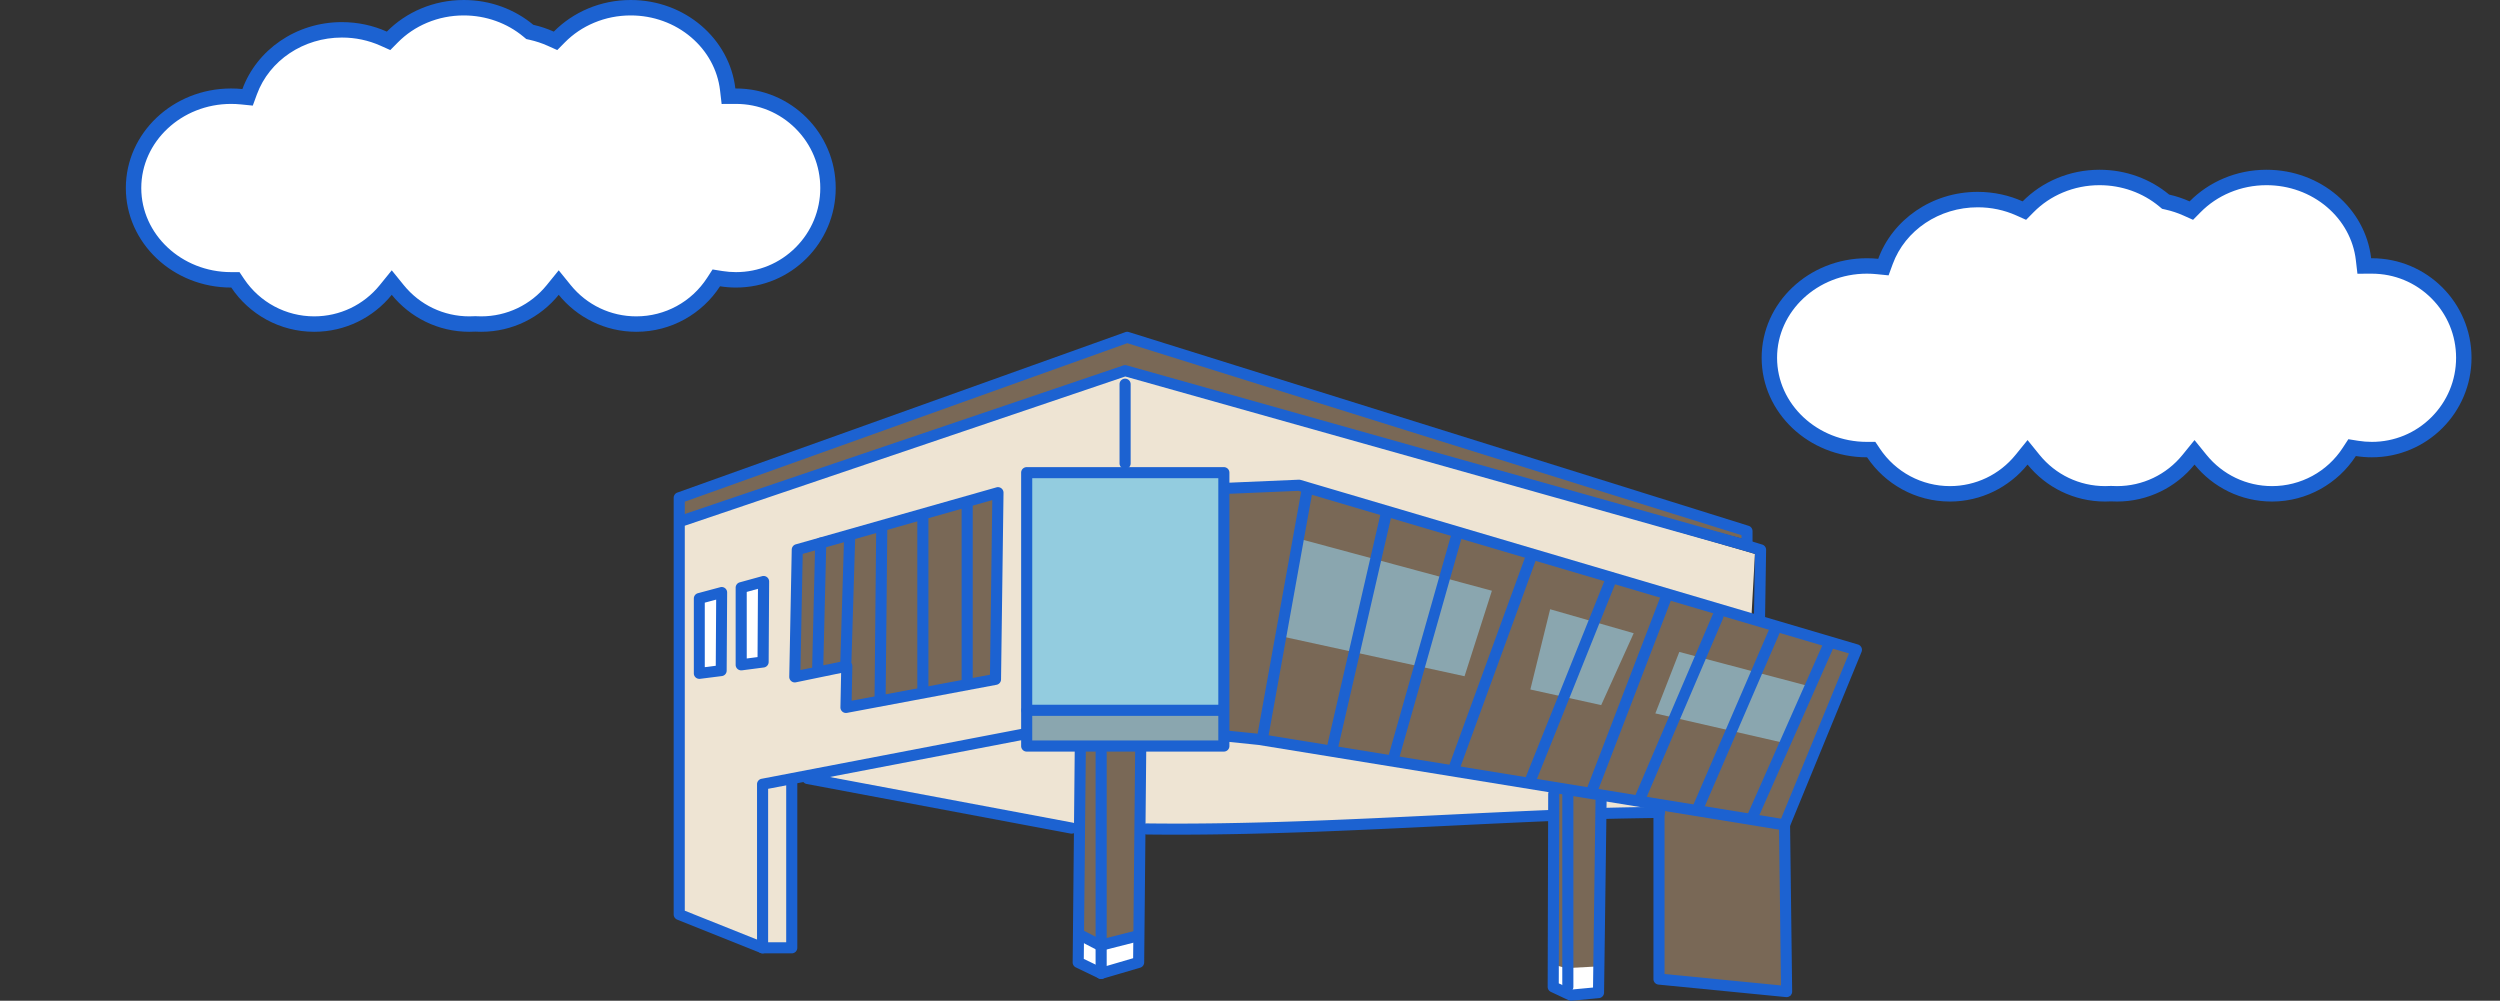 <svg xmlns="http://www.w3.org/2000/svg" width="324" height="129.697" viewBox="0 0 324 129.697">
  <rect x="0" y="0" width="324" height="129.697" fill="#333333" stroke="none"/>
  <g id="グループ_649" data-name="グループ 649" transform="translate(-388 -3563)">
    <g id="グループ_509" data-name="グループ 509" transform="translate(2.309)">
      <g id="合体_25" data-name="合体 25" transform="translate(494 3606) rotate(180)" fill="#fff">
        <path d="M 48.203 42 C 45.115 42 42.142 40.94 39.831 39.015 L 39.646 38.861 L 39.411 38.808 C 38.563 38.617 37.733 38.342 36.945 37.989 L 36.312 37.707 L 35.825 38.2 C 34.655 39.385 33.269 40.319 31.706 40.975 C 30.085 41.655 28.355 42 26.564 42 C 23.423 42 20.411 40.908 18.084 38.924 C 15.788 36.967 14.337 34.301 14 31.417 L 13.896 30.529 L 13.002 30.533 L 12.924 30.533 C 9.738 30.533 6.744 29.295 4.492 27.047 C 2.24 24.8 1 21.811 1 18.633 C 1 15.455 2.24 12.466 4.492 10.219 C 6.744 7.971 9.738 6.733 12.924 6.733 C 13.564 6.733 14.207 6.784 14.833 6.885 L 15.476 6.988 L 15.831 6.441 C 18.041 3.034 21.786 1 25.847 1 C 29.464 1 32.844 2.611 35.122 5.421 L 35.899 6.379 L 36.675 5.421 C 38.953 2.611 42.333 1 45.95 1 C 46.186 1 46.425 1.007 46.659 1.021 L 46.718 1.024 L 46.776 1.021 C 47.011 1.007 47.25 1 47.486 1 C 51.103 1 54.483 2.611 56.761 5.421 L 57.538 6.379 L 58.314 5.421 C 60.592 2.611 63.972 1 67.589 1 C 71.577 1 75.284 2.978 77.505 6.29 L 77.802 6.733 L 78.336 6.733 L 78.359 6.733 C 81.746 6.733 84.927 7.978 87.317 10.238 C 89.692 12.483 91 15.465 91 18.633 C 91 21.801 89.692 24.782 87.317 27.028 C 84.927 29.288 81.746 30.533 78.359 30.533 C 77.903 30.533 77.443 30.51 76.992 30.464 L 76.22 30.386 L 75.953 31.115 C 74.195 35.911 69.392 39.134 64 39.134 C 62.105 39.134 60.283 38.749 58.584 37.989 L 57.951 37.707 L 57.465 38.2 C 56.294 39.385 54.908 40.319 53.345 40.975 C 51.724 41.655 49.994 42 48.203 42 Z" stroke="none"/>
        <path d="M 25.847 2 C 22.126 2 18.695 3.864 16.669 6.986 L 15.961 8.078 L 14.675 7.872 C 14.1 7.78 13.511 7.733 12.924 7.733 C 10.005 7.733 7.261 8.867 5.198 10.927 C 3.136 12.985 2 15.722 2 18.633 C 2 21.544 3.136 24.281 5.198 26.339 C 7.261 28.399 10.005 29.533 12.924 29.533 L 14.786 29.525 L 14.993 31.301 C 15.301 33.933 16.629 36.37 18.733 38.163 C 20.879 39.993 23.66 41 26.564 41 C 28.221 41 29.821 40.681 31.319 40.053 C 32.76 39.448 34.037 38.588 35.114 37.497 L 36.088 36.511 L 37.353 37.077 C 38.081 37.402 38.847 37.656 39.63 37.832 L 40.101 37.938 L 40.471 38.247 C 42.603 40.022 45.349 41 48.203 41 C 49.86 41 51.46 40.681 52.958 40.053 C 54.399 39.448 55.676 38.588 56.753 37.497 L 57.727 36.511 L 58.992 37.077 C 60.561 37.778 62.246 38.134 64 38.134 C 68.974 38.134 73.4 35.175 75.014 30.771 L 75.548 29.313 L 77.093 29.469 C 77.511 29.512 77.937 29.533 78.359 29.533 C 84.778 29.533 90 24.643 90 18.633 C 90 12.623 84.778 7.733 78.359 7.733 L 77.269 7.733 L 76.675 6.847 C 74.639 3.812 71.243 2 67.589 2 C 64.275 2 61.178 3.476 59.091 6.051 L 57.538 7.967 L 55.984 6.05 C 53.897 3.476 50.8 2 47.486 2 C 47.269 2 47.05 2.006 46.835 2.019 L 46.718 2.026 L 46.601 2.019 C 46.386 2.006 46.166 2 45.95 2 C 42.636 2 39.539 3.476 37.452 6.051 L 35.899 7.967 L 34.345 6.05 C 32.258 3.476 29.161 2 25.847 2 M 25.847 0 C 29.907 0 33.529 1.868 35.899 4.791 C 38.268 1.868 41.891 0 45.95 0 C 46.207 0 46.464 0.008 46.718 0.022 C 46.972 0.008 47.228 0 47.486 0 C 51.546 0 55.168 1.868 57.538 4.791 C 59.907 1.868 63.53 0 67.589 0 C 72.069 0 76.017 2.276 78.336 5.733 C 78.344 5.733 78.351 5.733 78.359 5.733 C 85.892 5.733 92 11.508 92 18.633 C 92 25.758 85.892 31.533 78.359 31.533 C 77.863 31.533 77.374 31.508 76.892 31.459 C 75.041 36.508 69.968 40.134 64 40.134 C 61.917 40.134 59.942 39.692 58.176 38.902 C 55.686 41.424 52.139 43 48.203 43 C 44.749 43 41.595 41.786 39.191 39.784 C 38.266 39.576 37.378 39.278 36.537 38.902 C 34.047 41.424 30.5 43 26.564 43 C 19.543 43 13.761 37.983 13.007 31.533 C 12.979 31.533 12.951 31.533 12.924 31.533 C 5.786 31.533 0 25.758 0 18.633 C 0 11.508 5.786 5.733 12.924 5.733 C 13.628 5.733 14.318 5.789 14.992 5.897 C 17.294 2.348 21.296 0 25.847 0 Z" stroke="none" fill="#1c62d1"/>
      </g>
      <g id="合体_28" data-name="合体 28" transform="translate(706 3628) rotate(180)" fill="#fff">
        <path d="M 48.203 42 C 45.115 42 42.142 40.94 39.831 39.015 L 39.646 38.861 L 39.411 38.808 C 38.563 38.617 37.733 38.342 36.945 37.989 L 36.312 37.707 L 35.825 38.2 C 34.655 39.385 33.269 40.319 31.706 40.975 C 30.085 41.655 28.355 42 26.564 42 C 23.423 42 20.411 40.908 18.084 38.924 C 15.788 36.967 14.337 34.301 14 31.417 L 13.896 30.529 L 13.002 30.533 L 12.924 30.533 C 9.738 30.533 6.744 29.295 4.492 27.047 C 2.24 24.8 1 21.811 1 18.633 C 1 15.455 2.24 12.466 4.492 10.219 C 6.744 7.971 9.738 6.733 12.924 6.733 C 13.564 6.733 14.207 6.784 14.833 6.885 L 15.476 6.988 L 15.831 6.441 C 18.041 3.034 21.786 1 25.847 1 C 29.464 1 32.844 2.611 35.122 5.421 L 35.899 6.379 L 36.675 5.421 C 38.953 2.611 42.333 1 45.95 1 C 46.186 1 46.425 1.007 46.659 1.021 L 46.718 1.024 L 46.776 1.021 C 47.011 1.007 47.25 1 47.486 1 C 51.103 1 54.483 2.611 56.761 5.421 L 57.538 6.379 L 58.314 5.421 C 60.592 2.611 63.972 1 67.589 1 C 71.577 1 75.284 2.978 77.505 6.29 L 77.802 6.733 L 78.336 6.733 L 78.359 6.733 C 81.746 6.733 84.927 7.978 87.317 10.238 C 89.692 12.483 91 15.465 91 18.633 C 91 21.801 89.692 24.782 87.317 27.028 C 84.927 29.288 81.746 30.533 78.359 30.533 C 77.903 30.533 77.443 30.51 76.992 30.464 L 76.22 30.386 L 75.953 31.115 C 74.195 35.911 69.392 39.134 64 39.134 C 62.105 39.134 60.283 38.749 58.584 37.989 L 57.951 37.707 L 57.465 38.2 C 56.294 39.385 54.908 40.319 53.345 40.975 C 51.724 41.655 49.994 42 48.203 42 Z" stroke="none"/>
        <path d="M 25.847 2 C 22.126 2 18.695 3.864 16.669 6.986 L 15.961 8.078 L 14.675 7.872 C 14.1 7.78 13.511 7.733 12.924 7.733 C 10.005 7.733 7.261 8.867 5.198 10.927 C 3.136 12.985 2 15.722 2 18.633 C 2 21.544 3.136 24.281 5.198 26.339 C 7.261 28.399 10.005 29.533 12.924 29.533 L 14.786 29.525 L 14.993 31.301 C 15.301 33.933 16.629 36.37 18.733 38.163 C 20.879 39.993 23.66 41 26.564 41 C 28.221 41 29.821 40.681 31.319 40.053 C 32.76 39.448 34.037 38.588 35.114 37.497 L 36.088 36.511 L 37.353 37.077 C 38.081 37.402 38.847 37.656 39.63 37.832 L 40.101 37.938 L 40.471 38.247 C 42.603 40.022 45.349 41 48.203 41 C 49.86 41 51.46 40.681 52.958 40.053 C 54.399 39.448 55.676 38.588 56.753 37.497 L 57.727 36.511 L 58.992 37.077 C 60.561 37.778 62.246 38.134 64 38.134 C 68.974 38.134 73.4 35.175 75.014 30.771 L 75.548 29.313 L 77.093 29.469 C 77.511 29.512 77.937 29.533 78.359 29.533 C 84.778 29.533 90 24.643 90 18.633 C 90 12.623 84.778 7.733 78.359 7.733 L 77.269 7.733 L 76.675 6.847 C 74.639 3.812 71.243 2 67.589 2 C 64.275 2 61.178 3.476 59.091 6.051 L 57.538 7.967 L 55.984 6.05 C 53.897 3.476 50.8 2 47.486 2 C 47.269 2 47.05 2.006 46.835 2.019 L 46.718 2.026 L 46.601 2.019 C 46.386 2.006 46.166 2 45.95 2 C 42.636 2 39.539 3.476 37.452 6.051 L 35.899 7.967 L 34.345 6.05 C 32.258 3.476 29.161 2 25.847 2 M 25.847 0 C 29.907 0 33.529 1.868 35.899 4.791 C 38.268 1.868 41.891 0 45.95 0 C 46.207 0 46.464 0.008 46.718 0.022 C 46.972 0.008 47.228 0 47.486 0 C 51.546 0 55.168 1.868 57.538 4.791 C 59.907 1.868 63.53 0 67.589 0 C 72.069 0 76.017 2.276 78.336 5.733 C 78.344 5.733 78.351 5.733 78.359 5.733 C 85.892 5.733 92 11.508 92 18.633 C 92 25.758 85.892 31.533 78.359 31.533 C 77.863 31.533 77.374 31.508 76.892 31.459 C 75.041 36.508 69.968 40.134 64 40.134 C 61.917 40.134 59.942 39.692 58.176 38.902 C 55.686 41.424 52.139 43 48.203 43 C 44.749 43 41.595 41.786 39.191 39.784 C 38.266 39.576 37.378 39.278 36.537 38.902 C 34.047 41.424 30.5 43 26.564 43 C 19.543 43 13.761 37.983 13.007 31.533 C 12.979 31.533 12.951 31.533 12.924 31.533 C 5.786 31.533 0 25.758 0 18.633 C 0 11.508 5.786 5.733 12.924 5.733 C 13.628 5.733 14.318 5.789 14.992 5.897 C 17.294 2.348 21.296 0 25.847 0 Z" stroke="none" fill="#1c62d1"/>
      </g>
      <g id="グループ_508" data-name="グループ 508" transform="translate(-71 59.879)">
        <g id="レイヤー_1" data-name="レイヤー 1" transform="translate(544.603 3546.97)">
          <path id="パス_721" data-name="パス 721" d="M132.88,796.929a17.566,17.566,0,0,0,1.923.188c.112-.037,3.582-.377,3.582-.377l-.037,3.809-.867.452-2.677-.188-1.4-.226-.793-.642Z" transform="translate(-19.171 -715.991)" fill="#fff"/>
          <path id="パス_722" data-name="パス 722" d="M54.161,762.977l57.659-19.462,81.462,23.758-1.81,32.281-12.779,1.224-19.984.952-23.654,1.088-21.291.092-8.324.031-34.79-7.267-2.066.983-.2,6.28-.067,15.3-4.364.084-10.2-4.093Z" transform="translate(-53.753 -739.331)" fill="#eee4d3"/>
          <path id="パス_723" data-name="パス 723" d="M64.717,761.8l25.929-7.144-.482,23.761L70.9,782.114l-.081-5.105-6.5,1.172Z" transform="translate(-49.121 -734.444)" fill="#796856"/>
          <path id="パス_724" data-name="パス 724" d="M54.4,761.16l57.2-20.553,44.108,13.823,36.378,11.1.252,1.266L153.8,756.7,111.7,744.79,76.136,756.977l-22.1,7.276Z" transform="translate(-53.629 -740.607)" fill="#796856"/>
          <path id="パス_725" data-name="パス 725" d="M103.55,754.27l9.475-.233,71.466,21.241L175.4,797.651l-35.923-5.911L107.219,786.3l-4.328-.081.658-31.952" transform="translate(-32.205 -734.717)" fill="#796856"/>
          <path id="パス_726" data-name="パス 726" d="M132.482,781.2l-.051,22.7,1.864.526,4.207-.224.249-21.876-6.27-1.124" transform="translate(-19.251 -722.807)" fill="#796856"/>
          <path id="パス_727" data-name="パス 727" d="M142.149,782.812l16.031,2.22.928,22.253-16.844-2.154-.116-22.319" transform="translate(-14.99 -722.099)" fill="#796856"/>
          <path id="パス_728" data-name="パス 728" d="M89.973,777.089H97.8l-.5,25.1-4.82,1-2.456-1.091-.053-25" transform="translate(-37.87 -724.609)" fill="#796856"/>
          <path id="パス_729" data-name="パス 729" d="M85.586,752.69h24.783L110.7,767.6l-.06,5.75v10.268H85.3l-.148-29.769Z" transform="translate(-39.983 -735.308)" fill="#93ccdf"/>
          <path id="パス_730" data-name="パス 730" d="M85.674,774.088l24.915.149-.142,4.441-25.179-.2.405-4.388" transform="translate(-39.933 -725.924)" fill="#8aa6af"/>
          <path id="パス_731" data-name="パス 731" d="M55.82,764.312l2.543-.625.112,9.862-2.823.353Z" transform="translate(-52.919 -730.486)" fill="#fff"/>
          <path id="パス_732" data-name="パス 732" d="M60.156,763.243l1.96-.542.163,10.158-2.915.182.25-9.256Z" transform="translate(-51.292 -730.918)" fill="#fff"/>
          <path id="パス_733" data-name="パス 733" d="M90.091,794.471l2.456,1.091,5.013-1.012.216,3.165-4.924,1.461-3.03-1.19Z" transform="translate(-37.936 -716.986)" fill="#fff"/>
          <path id="パス_734" data-name="パス 734" d="M110.714,758.724l24.653,6.649-3.546,11.08-23.74-5.173,2.633-12.556" transform="translate(-29.929 -732.662)" fill="#8aa6af"/>
          <path id="パス_735" data-name="パス 735" d="M133.078,765.013l-2.565,10.4,9.181,2.025,4.214-9.316Z" transform="translate(-20.092 -729.904)" fill="#8aa6af"/>
          <path id="パス_736" data-name="パス 736" d="M144.88,768.86l-3.105,7.966,16.471,3.78,3.51-7.29" transform="translate(-15.154 -728.217)" fill="#8aa6af"/>
        </g>
        <g id="レイヤー_2" data-name="レイヤー 2" transform="translate(544 3546.121)">
          <g id="グループ_507" data-name="グループ 507" transform="translate(0 0)">
            <path id="パス_737" data-name="パス 737" d="M110.911,789.076H85.357a.719.719,0,0,1-.719-.719V752.929a.719.719,0,0,1,.719-.719h25.554a.719.719,0,0,1,.719.719v35.428A.719.719,0,0,1,110.911,789.076Zm-24.835-1.439h24.115V753.648H86.077Z" transform="translate(-39.607 -734.67)" fill="#1c62d1"/>
            <path id="パス_738" data-name="パス 738" d="M110.816,775.057H85.383a.719.719,0,0,1,0-1.439h25.433a.719.719,0,0,1,0,1.439Z" transform="translate(-39.595 -725.282)" fill="#1c62d1"/>
            <path id="パス_739" data-name="パス 739" d="M68.635,820.571h-3.78a.71.71,0,0,1-.268-.052l-10.8-4.32a.72.72,0,0,1-.453-.667v-54a.72.72,0,0,1,.478-.678l58.054-20.792a.73.73,0,0,1,.457-.01l80.33,25.112a.721.721,0,0,1,.5.688v1.889a.721.721,0,0,1-.915.693L111.857,745.81,54.773,765.151v49.893l10.221,4.088h2.923V798.385a.719.719,0,1,1,1.439,0v21.467A.719.719,0,0,1,68.635,820.571Zm43.2-76.233a.691.691,0,0,1,.2.026l79.687,22.424v-.411l-79.6-24.882L54.773,762.034v1.6l56.834-19.257A.7.7,0,0,1,111.837,744.338Z" transform="translate(-53.334 -740.017)" fill="#1c62d1"/>
            <path id="パス_740" data-name="パス 740" d="M94.222,755.939a.72.72,0,0,1-.719-.719V744.959a.719.719,0,0,1,1.439,0V755.22A.719.719,0,0,1,94.222,755.939Z" transform="translate(-35.719 -738.165)" fill="#1c62d1"/>
            <path id="パス_741" data-name="パス 741" d="M92.064,807.632a.716.716,0,0,1-.719-.719V778.348a.719.719,0,0,1,1.439,0v27.6l3.427-1.005.265-27.145a.72.72,0,0,1,.719-.712H97.2a.719.719,0,0,1,.712.726l-.269,27.677a.72.72,0,0,1-.516.683L92.267,807.6A.76.76,0,0,1,92.064,807.632Z" transform="translate(-36.666 -723.76)" fill="#1c62d1"/>
            <path id="パス_742" data-name="パス 742" d="M61.562,804.891a.719.719,0,0,1-.719-.719v-21.2a.718.718,0,0,1,.584-.706l33.752-6.481a.72.72,0,0,1,.27,1.414l-33.168,6.367v20.6A.72.72,0,0,1,61.562,804.891Z" transform="translate(-50.041 -724.336)" fill="#1c62d1"/>
            <path id="パス_743" data-name="パス 743" d="M151.873,769.542h-.012a.72.72,0,0,1-.708-.731l.127-8.236-1.24-.381a.72.72,0,0,1-.475-.9.712.712,0,0,1,.9-.475l1.755.541a.717.717,0,0,1,.508.7l-.135,8.775A.719.719,0,0,1,151.873,769.542Z" transform="translate(-11.149 -731.786)" fill="#1c62d1"/>
            <path id="パス_744" data-name="パス 744" d="M175.692,798.8a.779.779,0,0,1-.115-.009l-68.045-11.072-3.875-.4a.718.718,0,0,1-.642-.79.705.705,0,0,1,.79-.64l3.916.4,67.523,10.984,8.8-21.417-71.35-21.071-9.332.4a.749.749,0,0,1-.749-.689.72.72,0,0,1,.688-.749l9.451-.406a1,1,0,0,1,.234.029L185.211,774.7a.721.721,0,0,1,.462.964l-9.316,22.682A.719.719,0,0,1,175.692,798.8Z" transform="translate(-31.727 -734.173)" fill="#1c62d1"/>
            <path id="パス_745" data-name="パス 745" d="M106.613,787.331a.762.762,0,0,1-.128-.012.72.72,0,0,1-.581-.836l5.806-32.267a.719.719,0,0,1,1.415.256l-5.806,32.267A.719.719,0,0,1,106.613,787.331Z" transform="translate(-30.286 -734.049)" fill="#1c62d1"/>
            <path id="パス_746" data-name="パス 746" d="M112.9,787.735a.7.7,0,0,1-.163-.019.718.718,0,0,1-.539-.862l7.02-30.512a.72.72,0,0,1,1.4.322L113.6,787.177A.718.718,0,0,1,112.9,787.735Z" transform="translate(-27.529 -733.103)" fill="#1c62d1"/>
            <path id="パス_747" data-name="パス 747" d="M118.423,788.093a.692.692,0,0,1-.194-.027.713.713,0,0,1-.485-.879l8.205-28.93a.7.7,0,0,1,.872-.488.712.712,0,0,1,.485.879l-8.205,28.93A.705.705,0,0,1,118.423,788.093Z" transform="translate(-25.101 -732.245)" fill="#1c62d1"/>
            <path id="パス_748" data-name="パス 748" d="M123.88,788.571a.7.7,0,0,1-.246-.043.72.72,0,0,1-.43-.922L133.2,760.2a.719.719,0,1,1,1.351.491L124.556,788.1A.72.72,0,0,1,123.88,788.571Z" transform="translate(-22.714 -731.374)" fill="#1c62d1"/>
            <path id="パス_749" data-name="パス 749" d="M130.825,789.057a.73.73,0,0,1-.268-.052.72.72,0,0,1-.4-.936l10.395-25.921a.719.719,0,1,1,1.335.537l-10.4,25.921A.716.716,0,0,1,130.825,789.057Z" transform="translate(-19.668 -730.51)" fill="#1c62d1"/>
            <path id="パス_750" data-name="パス 750" d="M136.363,789.707a.71.71,0,0,1-.259-.047.719.719,0,0,1-.413-.928l9.585-24.978a.719.719,0,0,1,1.344.515l-9.586,24.977A.719.719,0,0,1,136.363,789.707Z" transform="translate(-17.24 -729.81)" fill="#1c62d1"/>
            <path id="パス_751" data-name="パス 751" d="M140.68,789.964a.71.71,0,0,1-.283-.057.719.719,0,0,1-.378-.944l9.992-23.356a.719.719,0,1,1,1.322.564l-9.992,23.357A.716.716,0,0,1,140.68,789.964Z" transform="translate(-15.347 -728.987)" fill="#1c62d1"/>
            <path id="パス_752" data-name="パス 752" d="M145.747,791.308a.705.705,0,0,1-.283-.059.717.717,0,0,1-.375-.945l10.261-23.761a.719.719,0,1,1,1.321.571l-10.261,23.76A.721.721,0,0,1,145.747,791.308Z" transform="translate(-13.124 -728.576)" fill="#1c62d1"/>
            <path id="パス_753" data-name="パス 753" d="M150.722,791.512a.7.7,0,0,1-.291-.062.72.72,0,0,1-.367-.948l9.855-22.275a.719.719,0,0,1,1.316.581l-9.857,22.275A.717.717,0,0,1,150.722,791.512Z" transform="translate(-10.943 -727.834)" fill="#1c62d1"/>
            <path id="パス_754" data-name="パス 754" d="M92.968,807.632a.69.69,0,0,1-.311-.072l-2.971-1.427a.718.718,0,0,1-.407-.655l.27-27.677a.72.72,0,0,1,.719-.712h.007a.72.72,0,0,1,.712.726l-.266,27.221,2.559,1.229a.719.719,0,0,1-.314,1.367Z" transform="translate(-37.571 -723.76)" fill="#1c62d1"/>
            <path id="パス_755" data-name="パス 755" d="M92.819,796.673a.724.724,0,0,1-.331-.081l-2.758-1.429a.72.72,0,0,1,.662-1.279l2.516,1.3,4.413-1.116a.719.719,0,1,1,.352,1.394L93,796.65A.677.677,0,0,1,92.819,796.673Z" transform="translate(-37.544 -716.43)" fill="#1c62d1"/>
            <path id="パス_756" data-name="パス 756" d="M71.1,783.28a.719.719,0,0,1-.719-.732l.089-4.452-5.861,1.21a.7.7,0,0,1-.6-.151.718.718,0,0,1-.26-.567l.321-16.483a.723.723,0,0,1,.524-.679l26.008-7.385a.72.72,0,0,1,.915.7l-.321,24.187a.718.718,0,0,1-.585.7L71.23,783.268A.8.8,0,0,1,71.1,783.28Zm.108-6.79a.717.717,0,0,1,.719.732l-.091,4.468,17.925-3.368.3-22.634-24.568,6.975-.293,15.05,5.862-1.21A.7.7,0,0,1,71.205,776.49Z" transform="translate(-48.77 -733.879)" fill="#1c62d1"/>
            <path id="パス_757" data-name="パス 757" d="M79.994,779.867a.719.719,0,0,1-.719-.719V755.625a.719.719,0,0,1,1.439,0v23.523A.719.719,0,0,1,79.994,779.867Z" transform="translate(-41.958 -733.488)" fill="#1c62d1"/>
            <rect id="長方形_733" data-name="長方形 733" width="1.439" height="24.068" rx="0.5" transform="translate(31.576 23.395)" fill="#1c62d1"/>
            <path id="パス_758" data-name="パス 758" d="M72.148,780.8h-.007a.721.721,0,0,1-.712-.726l.217-22.189a.72.72,0,0,1,.719-.712h.006a.721.721,0,0,1,.714.726l-.217,22.189A.72.72,0,0,1,72.148,780.8Z" transform="translate(-45.399 -732.494)" fill="#1c62d1"/>
            <path id="パス_759" data-name="パス 759" d="M69.07,775.606h-.023a.719.719,0,0,1-.7-.741l.493-16.307a.779.779,0,0,1,.741-.7.721.721,0,0,1,.7.742l-.493,16.307A.721.721,0,0,1,69.07,775.606Z" transform="translate(-46.749 -732.192)" fill="#1c62d1"/>
            <path id="パス_760" data-name="パス 760" d="M66.528,776.1H66.51a.72.72,0,0,1-.7-.738l.394-16.11a.777.777,0,0,1,.738-.7.719.719,0,0,1,.7.738l-.394,16.11A.72.72,0,0,1,66.528,776.1Z" transform="translate(-47.864 -731.891)" fill="#1c62d1"/>
            <path id="パス_761" data-name="パス 761" d="M59.636,774.249a.718.718,0,0,1-.719-.719v-9.995a.72.72,0,0,1,.528-.693l2.9-.8a.721.721,0,0,1,.912.7l-.062,10.425a.721.721,0,0,1-.627.709l-2.838.37A.666.666,0,0,1,59.636,774.249Zm2.838-1.089h0Zm-2.119-9.077v8.627l1.4-.183.053-8.845Z" transform="translate(-50.886 -730.37)" fill="#1c62d1"/>
            <path id="パス_762" data-name="パス 762" d="M55.859,774.914a.709.709,0,0,1-.709-.709V764.5a.71.71,0,0,1,.525-.685l2.9-.778a.708.708,0,0,1,.892.689l-.062,10.127a.708.708,0,0,1-.619.7l-2.838.36C55.92,774.911,55.889,774.914,55.859,774.914Zm2.838-1.069h0Zm-2.129-8.805V773.4l1.423-.18.053-8.575Z" transform="translate(-52.538 -729.935)" fill="#1c62d1"/>
            <path id="パス_763" data-name="パス 763" d="M137.347,784.388a.719.719,0,0,1-.019-1.438c1.785-.05,4.572-.1,6.568-.127l.662-.01h.011a.719.719,0,0,1,.013,1.438l-.663.01c-1.991.032-4.77.076-6.551.127Z" transform="translate(-16.808 -721.25)" fill="#1c62d1"/>
            <path id="パス_764" data-name="パス 764" d="M100.043,786.3q-1.938,0-3.862-.021a.72.72,0,0,1-.711-.728.694.694,0,0,1,.728-.711c12.754.158,26.047-.5,38.91-1.125,4.492-.219,8.961-.436,13.374-.62a.74.74,0,0,1,.748.689.719.719,0,0,1-.689.75c-4.409.183-8.873.4-13.364.618C123.587,785.718,111.639,786.3,100.043,786.3Z" transform="translate(-34.857 -721.126)" fill="#1c62d1"/>
            <path id="パス_765" data-name="パス 765" d="M99.843,787.629a.7.7,0,0,1-.134-.011L65.492,781.19a.719.719,0,0,1,.266-1.414L99.975,786.2a.719.719,0,0,1-.132,1.426Z" transform="translate(-48.259 -722.587)" fill="#1c62d1"/>
            <path id="パス_766" data-name="パス 766" d="M135.092,808.666a.711.711,0,0,1-.306-.069l-2.3-1.08a.717.717,0,0,1-.413-.652l.068-24.976a.72.72,0,0,1,.719-.718h0a.719.719,0,0,1,.718.721l-.066,24.52,1.7.8,2.739-.258.329-24.737a.719.719,0,0,1,.719-.709h.009a.722.722,0,0,1,.711.729l-.338,25.383a.722.722,0,0,1-.652.706l-3.578.337Z" transform="translate(-18.804 -721.97)" fill="#1c62d1"/>
            <path id="パス_767" data-name="パス 767" d="M134.11,807.607a.719.719,0,0,1-.719-.719V781.844a.719.719,0,0,1,1.439,0v25.043A.719.719,0,0,1,134.11,807.607Z" transform="translate(-18.228 -721.99)" fill="#1c62d1"/>
            <path id="パス_768" data-name="パス 768" d="M158.862,807.68l-.07,0-16.539-1.621a.72.72,0,0,1-.649-.716V783.064a.719.719,0,1,1,1.439,0v21.624l15.09,1.479-.26-20.8a.719.719,0,0,1,.709-.728.677.677,0,0,1,.729.712l.27,21.6a.72.72,0,0,1-.719.728Z" transform="translate(-14.626 -721.455)" fill="#1c62d1"/>
          </g>
        </g>
      </g>
    </g>
    <rect id="長方形_3027" data-name="長方形 3027" width="324" height="42" transform="translate(388 3576)" fill="none"/>
  </g>
</svg>
